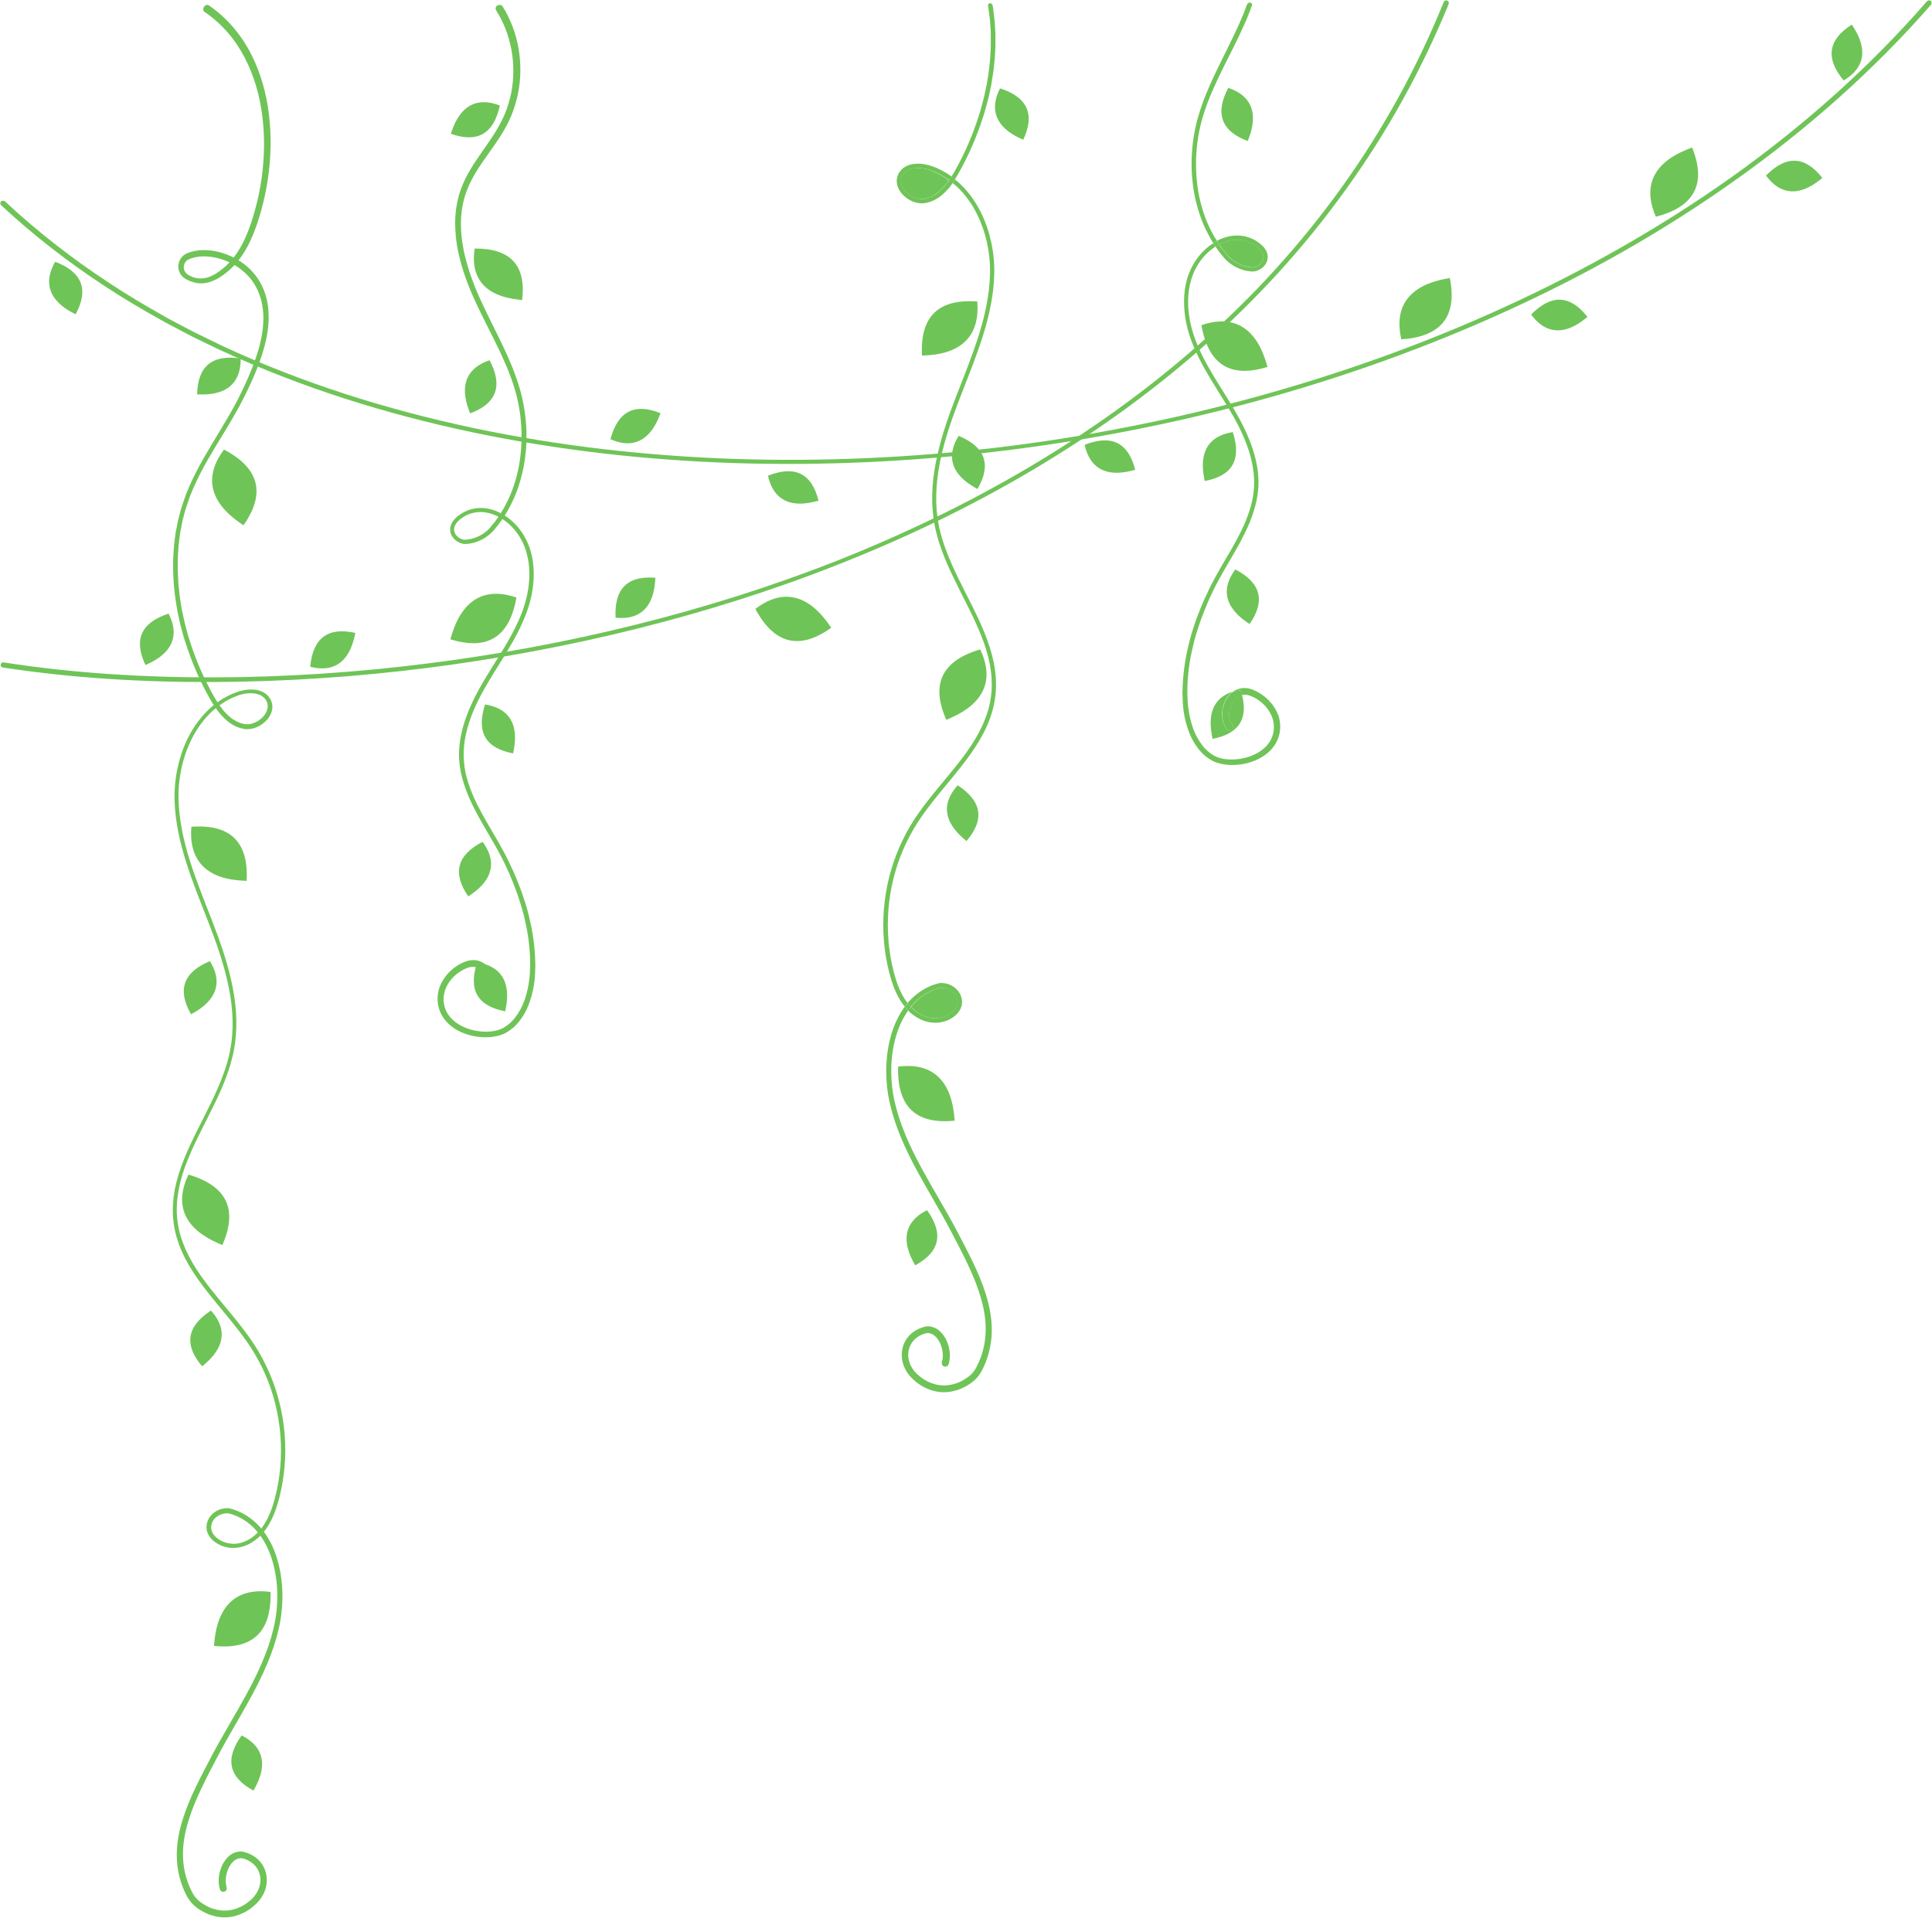 <?xml version="1.0" encoding="UTF-8" standalone="no"?><svg xmlns="http://www.w3.org/2000/svg" xmlns:xlink="http://www.w3.org/1999/xlink" fill="#000000" height="1988.5" preserveAspectRatio="xMidYMid meet" version="1" viewBox="194.1 214.6 2003.0 1988.5" width="2003" zoomAndPan="magnify"><g fill="#6fc457" id="change1_1"><path d="M715.2,221.3c16.8,26.8,22.1,60,15.9,90.7c-1.7,7.7-3.9,15.2-6.9,22.5c-0.8,1.8-1.6,3.6-2.4,5.4 c-0.4,0.9-0.8,1.8-1.3,2.7l-1.4,2.6c-1.8,3.5-3.9,6.8-5.9,10.1c-8.3,13.1-17.9,25-25.7,37.9c-3.9,6.4-7.3,13.1-9.8,20l-1.8,5.3 c-0.5,1.8-0.9,3.6-1.4,5.4c-0.5,1.8-0.7,3.6-1.1,5.5c-0.3,1.8-0.7,3.7-0.8,5.5c-0.9,7.4-0.8,14.9-0.2,22.3c0.2,1.9,0.3,3.7,0.6,5.6 l0.8,5.6c0.3,1.9,0.7,3.7,1,5.5c0.3,1.9,0.8,3.7,1.2,5.5c0.8,3.7,1.9,7.3,2.9,10.9c1.1,3.6,2.2,7.2,3.5,10.8 c2.5,7.1,5.3,14.2,8.4,21.1c6.2,13.9,13.2,27.4,19.9,41.2c3.4,6.9,6.7,13.8,9.8,20.8c3.1,7,6.1,14.1,8.6,21.4 c2.5,7.3,4.9,14.7,6.5,22.2c1.7,7.6,2.9,15.2,3.6,22.9c0.4,3.8,0.5,7.7,0.7,11.6c0,1.9,0,3.9,0,5.8l0,2.9c0,1-0.1,1.9-0.1,2.9 l-0.3,5.8l-0.6,5.8l-0.3,2.9l-0.4,2.9l-0.9,5.7c-2.9,15.2-7.6,30.2-15.1,43.8c-1.7,3.5-3.9,6.7-5.9,10c-1,1.6-2.2,3.2-3.4,4.8 l-1.7,2.4c-0.6,0.8-1.2,1.5-1.8,2.3l-3.7,4.5c-1.3,1.5-2.8,2.9-4.4,4.2c-3.1,2.6-6.6,4.7-10.3,6.3c-3.7,1.6-7.6,2.7-11.6,3.1 c-1,0.1-1.9,0.2-3.2,0.2c-1.1,0-2.3-0.2-3.3-0.5c-2.1-0.6-4.1-1.6-5.9-2.9c-1.7-1.3-3.2-3-4.4-4.9c-1.1-1.9-1.8-4.2-1.8-6.5 c-0.1-2.3,0.6-4.6,1.5-6.5c1-2,2.3-3.7,3.8-5.2c1.5-1.5,3.1-2.8,4.7-3.9c1.6-1.2,3.4-2.2,5.2-3.1c3.6-1.8,7.6-3,11.6-3.5 c8.1-1.1,16.3,0.6,23.5,4c14.5,6.9,25.4,19.7,31.1,34.4c2.9,7.3,4.5,15.1,5,22.9c0.6,7.8,0.1,15.6-1,23.3 c-1.2,7.7-3.2,15.2-5.8,22.5c-2.6,7.3-5.8,14.4-9.3,21.2c-14,27.5-33.2,51.7-45.2,79.5c-3,6.9-5.6,14-7.5,21.3 c-1.9,7.2-3.2,14.7-3.5,22.1c0,1.9-0.2,3.7-0.1,5.6c0,1.9,0.1,3.7,0.3,5.6l0.3,2.8c0.1,0.9,0.2,1.9,0.3,2.8l0.9,5.5 c1.6,7.3,3.9,14.5,6.7,21.4c2.8,7,6.2,13.7,9.8,20.4c3.6,6.7,7.4,13.3,11.3,19.8c3.9,6.6,7.7,13.2,11.4,20 c3.7,6.8,7,13.7,10.2,20.7c3.2,7,6,14.2,8.7,21.4c2.6,7.3,4.9,14.6,6.9,22.1c1.9,7.5,3.6,15,4.8,22.7c1.2,7.6,2,15.3,2.4,23.1 c0.1,1.9,0.1,3.9,0.2,5.8c0,1,0.1,1.9,0.1,2.9l-0.1,2.9c-0.1,3.9-0.2,7.8-0.6,11.7c-0.8,7.8-2.4,15.5-5,22.9 c-2.5,7.5-6.2,14.6-11.2,20.9c-2.6,3.1-5.4,6.1-8.7,8.4c-1.6,1.3-3.4,2.2-5.1,3.3c-1.8,1-3.8,1.8-5.8,2.4c-7.9,2.4-16.1,2.6-24,1.5 c-7.9-1.1-15.7-3.7-22.6-8c-3.4-2.2-6.7-4.8-9.4-7.9c-2.7-3.1-5-6.7-6.5-10.6c-3.1-7.8-3.1-16.8-0.3-24.7 c2.9-7.8,8.1-14.6,14.5-19.7c3.3-2.5,6.7-4.6,10.6-6.3c2-0.9,4.1-1.5,6.3-1.9c2.2-0.3,4.5-0.4,6.8,0c4.6,0.8,8.8,3.2,11.8,6.4 c3.1,3.2,5.2,7.1,6.5,11.2c1.3,4.1,1.8,8.4,1.3,12.8c-0.4,4.3-2,8.7-4.8,12.4c-1.2,1.6-3.5,1.9-5.1,0.7c-1.6-1.2-1.9-3.5-0.7-5.1 c0,0,0,0,0,0l0,0c3.8-4.7,4.4-12.2,2.4-18.5c-1-3.2-2.6-6.2-4.8-8.5c-2.2-2.4-4.9-3.9-7.9-4.5c-1.5-0.2-3-0.2-4.6,0 c-1.6,0.3-3.1,0.7-4.7,1.4c-3.2,1.4-6.3,3.2-9.1,5.3c-5.6,4.3-10.1,10.1-12.5,16.6c-2.4,6.5-2.4,13.7,0,20.2c1.2,3.2,3,6.2,5.3,8.8 c2.3,2.6,5,4.9,8,6.8c6,3.8,13,6.2,20.2,7.3c7.2,1.1,14.7,0.9,21.4-1.1c1.7-0.5,3.3-1.2,4.8-2c1.5-0.9,3.1-1.7,4.5-2.9 c2.9-2,5.4-4.7,7.7-7.4c4.5-5.7,8-12.2,10.4-19.2c2.4-7,4-14.3,4.8-21.7c0.5-3.7,0.6-7.4,0.7-11.2l0.1-2.8c0-0.9,0-1.9,0-2.8 c0-1.9,0-3.8-0.1-5.6c-0.3-7.5-1.1-15-2.2-22.5c-1.2-7.5-2.8-14.9-4.6-22.2c-1.9-7.3-4.2-14.5-6.7-21.7c-2.6-7.1-5.4-14.2-8.4-21.1 c-3.1-6.9-6.4-13.8-10-20.4c-3.6-6.7-7.4-13.3-11.3-19.9c-3.9-6.6-7.7-13.2-11.4-20c-3.6-6.8-7.1-13.7-10-20.9 c-2.9-7.2-5.3-14.6-7-22.2l-1-5.8c-0.2-1-0.3-1.9-0.4-2.9l-0.3-2.9c-0.2-1.9-0.3-3.9-0.3-5.9c-0.1-2,0-3.9,0.1-5.9 c0.3-7.8,1.7-15.6,3.7-23.1c2-7.5,4.7-14.8,7.8-21.9c6.2-14.2,14.1-27.4,22.2-40.4c8.1-13,16.3-25.8,23.2-39.3 c3.4-6.7,6.6-13.6,9.1-20.7c2.5-7.1,4.5-14.4,5.6-21.8c2.3-14.8,1.6-30.2-3.8-44c-2.7-6.9-6.6-13.3-11.5-18.8 c-4.9-5.5-10.8-10.1-17.5-13.2c-6.6-3.1-14-4.6-21.1-3.6c-3.5,0.5-7,1.5-10.2,3.1c-1.6,0.8-3.2,1.7-4.6,2.8c-1.5,1-2.9,2.1-4.1,3.4 c-2.4,2.5-4.1,5.5-4,8.6c0,3.1,1.8,6,4.5,8c1.3,1,2.8,1.7,4.3,2.2c0.8,0.2,1.5,0.3,2.3,0.3c0.7,0,1.7-0.1,2.6-0.2 c3.6-0.4,7.1-1.4,10.4-2.8c3.3-1.4,6.4-3.3,9.2-5.6c1.4-1.2,2.7-2.4,3.8-3.8l3.6-4.3c0.6-0.7,1.2-1.4,1.8-2.2l1.6-2.3 c1.1-1.5,2.2-3,3.2-4.6c2-3.2,4-6.3,5.7-9.7c7.2-13.2,11.8-27.7,14.5-42.5l0.8-5.6l0.4-2.8l0.3-2.8l0.5-5.6l0.3-5.6 c0-0.9,0.1-1.9,0.1-2.8l0-2.8c0-1.9,0-3.8,0-5.7c-0.2-3.8-0.3-7.5-0.7-11.3c-0.6-7.5-1.9-15-3.5-22.3c-1.6-7.4-3.9-14.6-6.4-21.7 c-2.5-7.1-5.5-14.1-8.6-21c-3.1-6.9-6.4-13.8-9.8-20.6c-6.8-13.7-13.9-27.2-20.2-41.3c-3.2-7-6.1-14.1-8.7-21.4 c-1.3-3.6-2.5-7.3-3.6-11c-1-3.7-2.2-7.4-3-11.2c-0.5-1.9-0.9-3.8-1.3-5.7c-0.4-1.9-0.8-3.8-1.1-5.7l-0.8-5.8 c-0.3-1.9-0.4-3.9-0.6-5.8c-0.6-7.8-0.8-15.6,0.1-23.4c0.1-2,0.5-3.9,0.8-5.8c0.3-1.9,0.6-3.9,1.1-5.8c0.5-1.9,0.9-3.8,1.4-5.7 l1.8-5.6c2.6-7.4,6.2-14.5,10.1-21.1c8-13.4,17.5-25.4,25.5-38.2c2-3.2,3.9-6.4,5.6-9.7l1.3-2.5c0.4-0.8,0.8-1.7,1.2-2.5 c0.8-1.7,1.6-3.4,2.3-5.1c2.8-6.9,4.9-14,6.4-21.3c5.7-29.2,0.3-60.6-15.6-85.6c-1.1-1.7-0.6-4,1.1-5 C711.8,219.1,714.1,219.6,715.2,221.3L715.2,221.3z"/><path d="M697,945c40.7,6.4,30.1,44.3,29.1,50.7C697.4,990.4,687.7,973.5,697,945z"/><path d="M694.4,1087.4c24.6,33.1-9.5,52.7-14.8,56.6C662.9,1120,667.8,1101.2,694.4,1087.4z"/><path d="M688.8,1212.4c40.7,6.4,30.1,44.3,29.1,50.7C689.1,1257.8,679.4,1240.9,688.8,1212.4z"/><path d="M686.2,472.3c-7.7,50.6,41.2,52.2,49.2,53.4C739.8,489.8,723.4,472,686.2,472.3z"/><path d="M701.7,588.1c-39.2,13.2-22.3,48.9-20.2,55.1C708.9,633,715.7,614.7,701.7,588.1z"/><path d="M712.3,324c-38.6-15-48.5,23.3-50.8,29.3C689.1,363.1,706,353.4,712.3,324z"/><path d="M729.5,834.1c-54-18.5-65.6,34.8-68.5,43.3C699.6,889.4,722.4,875,729.5,834.1z"/></g><g fill="#6fc457" id="change1_2"><path d="M410.8,220.3c18.5,12.7,33.4,30.3,43.5,50.1c10.2,19.8,16.1,41.5,18.7,63.4c2.6,21.9,2.1,44.2-1.1,66 c-1.6,10.9-3.9,21.7-6.8,32.3c-2.9,10.6-6.4,21.1-11,31.2c-4.6,10.1-10.6,19.8-18.6,27.9c-2,2-4.1,3.9-6.3,5.7 c-2.2,1.8-4.5,3.4-6.9,5c-2.4,1.6-5,2.9-7.7,4c-2.7,1.1-5.6,1.9-8.6,2.3c-1.5,0.2-3,0.2-4.5,0.2c-1.5-0.1-3-0.2-4.5-0.6 c-1.5-0.2-2.9-0.8-4.3-1.2c-0.7-0.3-1.4-0.6-2.1-0.8c-0.7-0.3-1.4-0.6-2-0.9l-1.9-1c-0.6-0.3-1.4-0.9-2.1-1.4 c-1.3-1.1-2.5-2.3-3.4-3.8c-0.9-1.4-1.5-3.1-1.9-4.7c-0.3-1.7-0.5-3.3-0.2-5c0.4-3.3,2-6.6,4.5-8.9c0.6-0.6,1.3-1.1,2-1.6 c0.7-0.4,1.5-0.9,2.2-1.2c0.7-0.3,1.4-0.6,2.1-0.8l2.1-0.7c5.6-1.7,11.4-2.2,17.1-1.8c11.4,0.7,22.4,4.5,32.1,10.3 c9.6,5.9,18,14.2,23.3,24.3c2.7,5,4.7,10.4,6,15.8c1.4,5.5,2,11.1,2.1,16.7c0.3,11.2-1.5,22.3-4.4,33c-2.9,10.7-6.7,21-11.1,31.1 c-4.4,10.1-9.1,19.9-14.3,29.6c-10.4,19.3-22.4,37.5-33.2,56.3c-5.4,9.4-10.4,19-14.7,28.8c-2.2,4.9-4.2,9.9-5.8,15 c-0.8,2.5-1.8,5.1-2.6,7.6l-2.1,7.8l-1,3.9c-0.3,1.3-0.5,2.6-0.8,4l-1.5,7.9c-0.3,1.3-0.4,2.7-0.6,4l-0.5,4l-0.5,4 c-0.2,1.3-0.4,2.7-0.4,4l-0.5,8.1c-0.1,1.3-0.2,2.7-0.2,4l0,4l0,8.1c0.1,2.7,0.3,5.4,0.4,8.1c0.1,5.4,0.8,10.7,1.4,16.1 c0.2,2.7,0.7,5.3,1.1,8l1.3,8l1.7,7.9c0.6,2.6,1.1,5.3,1.8,7.9c1.4,5.2,2.7,10.5,4.4,15.6c6.4,20.6,15,40.6,25.7,59.3 c2.7,4.6,5.6,9.1,8.9,13.2c1.6,2.1,3.5,3.9,5.3,5.8c1.9,1.7,3.9,3.4,6.1,4.7c2.2,1.3,4.4,2.5,6.8,3.3c1.2,0.5,2.4,0.7,3.6,1 c1.2,0.2,2.4,0.4,3.6,0.3c4.8-0.1,9.7-2.1,13.6-5.2c3.9-3.1,6.9-7.4,7.5-12.1c0.3-2.3-0.1-4.6-1.1-6.6c-1-2-2.7-3.9-4.6-5.2 c-4-2.6-9.2-3.3-14.3-3c-2.6,0.2-5.1,0.6-7.6,1.3c-1.3,0.3-2.5,0.7-3.7,1.2l-3.7,1.5c-9.7,4.1-18.5,10.4-25.9,18 c-7.4,7.6-13.5,16.5-18.2,26.1c-4.7,9.6-8.2,19.8-10.4,30.3c-2.2,10.5-3.2,21.2-2.9,31.9c0.6,21.5,5.3,42.8,11.8,63.4 c6.5,20.6,14.7,40.8,22.6,61.1c7.9,20.3,15.3,41,20.1,62.4c4.9,21.3,7.1,43.6,4.1,65.5c-0.8,5.5-1.7,10.9-3.2,16.2 c-0.6,2.7-1.5,5.3-2.2,8c-0.9,2.6-1.7,5.3-2.6,7.8c-3.7,10.4-8.1,20.4-12.9,30.2c-9.4,19.7-20.1,38.7-28.1,58.7 c-4.1,10-7.4,20.3-9.4,30.8c-0.9,5.3-1.7,10.6-1.9,15.9c-0.2,5.3-0.2,10.7,0.5,15.9c0.6,5.3,1.6,10.5,3.1,15.6 c1.5,5.1,3.4,10.1,5.5,15c4.4,9.8,10,19,16.2,27.8c12.5,17.6,27.2,33.7,40.6,50.9c6.7,8.6,13.2,17.5,18.8,27 c5.5,9.5,10.4,19.4,14.3,29.7c15.8,41.1,17.8,87.4,5,129.6c-3.3,10.5-7.9,21-15.5,29.6c-3.8,4.2-8.4,7.9-13.4,10.5 c-5.1,2.7-10.9,4.2-16.8,4.2c-5.8,0-11.7-1.6-16.7-4.7c-2.5-1.5-4.9-3.4-6.8-5.8c-1.9-2.4-3.4-5.3-3.9-8.4 c-0.3-1.6-0.3-3.2-0.1-4.7c0.2-1.6,0.6-3.1,1.2-4.6c0.6-1.5,1.3-2.8,2.3-4.1c0.9-1.3,2-2.4,3.1-3.4c2.3-2,5-3.5,8-4.5 c2.9-0.9,6-1.2,9-0.9c0.1,0,0.2,0,0.3,0.1l0,0c6.1,1.5,12.1,4,17.4,7.4c5.4,3.4,10.2,7.6,14.4,12.3c8.3,9.5,14,21,17.5,32.9 c3.6,11.9,5.2,24.3,5.4,36.7c0.1,12.4-1.2,24.8-4.1,36.8c-5.7,24.1-16.1,46.6-27.7,68.1c-11.6,21.5-24.5,42.2-35.7,63.7 c-5.7,10.8-11.3,21.5-16.5,32.5c-5.2,10.9-9.9,22-13.4,33.5c-3.5,11.4-5.8,23.2-5.7,35c0,11.8,2.4,23.5,7.2,34.2l1.9,4 c0.6,1.3,1.3,2.5,2,3.6c1.5,2.3,3.3,4.4,5.4,6.2c1,0.9,2.2,1.7,3.4,2.5c1.2,0.8,2.4,1.5,3.6,2.3c1.3,0.6,2.5,1.3,3.8,1.9 c1.3,0.5,2.6,1.1,4,1.5c5.4,1.7,11,2.4,16.6,1.6c5.5-0.7,10.9-2.7,15.7-5.7c0.6-0.3,1.2-0.8,1.8-1.2l1.7-1.2 c1.1-0.8,2.2-1.8,3.3-2.7c2.1-1.9,3.9-3.9,5.4-6.2c3-4.5,4.7-9.9,4.5-15.2c-0.1-2.7-0.6-5.3-1.6-7.7c-1-2.4-2.4-4.7-4.2-6.6 c-3.6-3.9-8.5-6.5-13.9-7.6l0.4,0.1c-2.9-0.2-5.6,0.7-8,2.7c-2.4,1.9-4.3,4.7-5.8,7.8c-1.4,3.1-2.3,6.4-2.7,9.8 c-0.4,3.4-0.1,6.8,0.8,9.8l0,0c0.6,1.9-0.5,4-2.4,4.6s-4-0.5-4.6-2.4l0,0c-1.3-4.2-1.5-8.6-1.1-12.7c0.5-4.2,1.6-8.2,3.4-12.1 c1.8-3.8,4.3-7.4,7.8-10.3c1.8-1.4,3.8-2.6,6.1-3.3c2.2-0.8,4.7-1,7-0.8c0.1,0,0.3,0,0.4,0.1c6.5,1.4,12.9,4.6,17.6,9.8 c2.3,2.6,4.2,5.6,5.4,8.8c1.3,3.2,1.9,6.7,2,10.1c0.2,6.9-2,13.7-5.8,19.2c-1.9,2.8-4.1,5.3-6.6,7.5c-1.3,1-2.4,2.1-3.7,3.1l-2,1.4 c-0.7,0.5-1.3,1-2,1.3c-5.5,3.4-11.8,5.8-18.4,6.6c-6.5,0.9-13.2,0-19.4-2c-1.6-0.4-3-1.2-4.6-1.8c-1.5-0.7-2.9-1.4-4.4-2.2 c-1.4-0.9-2.8-1.6-4.1-2.6c-1.3-1-2.6-1.8-3.9-3c-2.5-2.2-4.7-4.8-6.5-7.6c-0.9-1.4-1.7-2.9-2.4-4.3l-2-4.3 c-5-11.6-7.6-24.2-7.5-36.8c0-12.6,2.5-25,6.2-36.8c3.7-11.8,8.6-23.2,13.9-34.2c5.3-11,11.1-21.8,16.7-32.6 c11.5-21.6,24.4-42.3,35.9-63.6c11.5-21.3,21.8-43.3,27.4-66.7c2.9-11.6,4.2-23.6,4.1-35.5c-0.1-11.9-1.7-23.9-5.1-35.3 c-3.4-11.4-8.7-22.3-16.4-31.1c-3.8-4.4-8.3-8.3-13.2-11.4c-4.9-3.1-10.4-5.4-16-6.8l0.4,0.1c-2.4-0.2-4.8,0-7.1,0.7 c-2.3,0.7-4.4,1.9-6.2,3.4c-3.6,3.1-5.6,7.8-4.8,12.3c0.7,4.5,4.2,8.4,8.5,11c4.2,2.6,9.2,4,14.3,4.1c10.2,0.2,19.8-5.4,26.7-13 c6.9-7.8,11.4-17.7,14.6-27.8c12.4-41.1,10.5-86.5-4.8-126.6c-3.8-10.1-8.6-19.7-14-29c-5.4-9.3-11.8-18-18.4-26.6 c-13.3-17.1-28-33.2-40.7-51.2c-6.3-9-12.1-18.4-16.6-28.5c-2.3-5.1-4.2-10.3-5.7-15.6c-1.5-5.3-2.6-10.8-3.2-16.3 c-0.7-5.5-0.7-11.1-0.5-16.6c0.3-5.5,1-11,2-16.5c2.2-10.9,5.6-21.4,9.7-31.5c8.2-20.4,18.9-39.4,28.3-59 c4.7-9.8,9.1-19.6,12.7-29.8c1-2.5,1.7-5.1,2.6-7.7c0.7-2.6,1.6-5.1,2.2-7.8c1.4-5.2,2.3-10.5,3.1-15.8c2.9-21.3,0.7-43-4.1-64 c-4.8-21.1-12.1-41.5-20-61.8c-7.9-20.3-16.1-40.5-22.7-61.3c-6.6-20.8-11.5-42.5-12.1-64.5c-0.3-11,0.7-22.1,3-32.9 c2.3-10.8,5.8-21.4,10.7-31.3c4.9-9.9,11.2-19.2,19-27.2c7.8-8,17-14.6,27.4-19l3.9-1.5c1.3-0.5,2.7-0.9,4.1-1.3 c2.8-0.7,5.6-1.3,8.4-1.5c2.9-0.2,5.8-0.1,8.7,0.4c2.9,0.5,5.8,1.6,8.4,3.3c2.6,1.7,4.7,4.1,6.1,6.9c1.4,2.8,2,6.1,1.6,9.2 c-0.4,3.1-1.6,6-3.2,8.5c-1.6,2.5-3.7,4.7-6,6.5c-4.6,3.7-10.3,6.1-16.4,6.2c-1.5,0.1-3-0.1-4.5-0.4c-1.4-0.4-2.9-0.6-4.2-1.1 c-2.8-0.9-5.4-2.2-7.8-3.7c-2.5-1.5-4.7-3.3-6.8-5.3c-2-2-4-4-5.8-6.2c-3.6-4.3-6.6-9-9.4-13.8c-10.9-19.1-19.6-39.3-26.2-60.2 c-1.8-5.2-3-10.5-4.5-15.8c-0.8-2.6-1.3-5.3-1.9-8l-1.7-8l-1.3-8.1c-0.4-2.7-0.9-5.4-1.2-8.1c-0.6-5.5-1.3-10.9-1.5-16.4 c-0.1-2.7-0.3-5.5-0.4-8.2l0-8.2l0-4.1c0-1.4,0.2-2.7,0.2-4.1l0.5-8.2c0.1-1.4,0.2-2.7,0.4-4.1l0.5-4.1l0.5-4.1 c0.2-1.4,0.3-2.7,0.6-4.1l1.6-8.1c0.3-1.3,0.5-2.7,0.8-4l1-4l2.1-8c0.8-2.6,1.7-5.2,2.6-7.8c1.7-5.2,3.7-10.4,5.9-15.4 c4.4-10.1,9.5-19.8,14.9-29.3c10.8-19,22.8-37.2,33-56.3c5.1-9.5,9.7-19.3,14-29.2c4.2-9.9,8-20,10.8-30.4 c2.7-10.3,4.4-20.9,4.1-31.5c-0.1-5.3-0.8-10.5-2-15.6c-1.3-5.1-3.1-10-5.6-14.6c-4.8-9.2-12.5-16.7-21.4-22.2 c-8.9-5.4-19.1-8.8-29.5-9.4c-5.2-0.3-10.3,0.2-15.1,1.6l-1.8,0.6l-1.7,0.7c-0.6,0.2-0.9,0.5-1.4,0.7c-0.4,0.3-0.8,0.6-1.2,1 c-1.5,1.4-2.5,3.3-2.7,5.4c-0.2,1,0,2.1,0.1,3.1c0.3,1,0.6,2,1.2,2.8c0.5,0.9,1.2,1.6,2,2.3c0.5,0.3,0.8,0.6,1.3,0.9l1.7,0.9 c0.5,0.3,1.1,0.6,1.7,0.8l1.7,0.7c1.2,0.3,2.3,0.8,3.5,0.9c1.2,0.3,2.4,0.3,3.6,0.4c1.2,0,2.4,0,3.6-0.2c2.4-0.3,4.8-0.9,7.1-1.9 c2.3-1,4.6-2.1,6.7-3.6c2.2-1.4,4.3-2.9,6.3-4.6c2-1.7,4-3.4,5.8-5.3c7.3-7.4,12.9-16.6,17.3-26.2c4.4-9.7,7.7-19.9,10.5-30.3 c2.8-10.4,5-20.9,6.5-31.6c3-21.3,3.4-42.9,0.8-64.2c-2.6-21.3-8.5-42.2-18.3-61c-9.7-18.9-23.9-35.4-41.4-47.3l0,0 c-1.7-1.1-2.1-3.4-1-5.1C406.9,219.6,409.1,219.1,410.8,220.3L410.8,220.3z"/><path d="M443.6,586.3c0.5,41.2-38.6,37.1-45.1,37.2C399,594.3,414,581.9,443.6,586.3z"/><path d="M411.7,1211.1c21.7,35-14,51.7-19.5,55.1C377.6,1241,384.1,1222.6,411.7,1211.1z"/><path d="M412.8,1573.4c27.7,30.5-4.3,53.4-9.1,57.8C384.6,1609,387.7,1589.7,412.8,1573.4z"/><path d="M444.6,2013.9c36.8,18.5,15.2,51.4,12.3,57.2C431.2,2057.2,427.1,2038.2,444.6,2013.9z"/><path d="M368.9,850.8c18.7,36.7-18.2,50.4-24,53.3C332.4,877.7,340.4,860,368.9,850.8z"/><path d="M426.3,680.7c-34.2,45.8,13,73.1,20.2,78.5C469.8,726.2,463,700,426.3,680.7z"/><path d="M392.5,1071.8c-4.7,56.9,48.5,55.3,57.3,56.1C452,1087.5,432.9,1068.8,392.5,1071.8z"/><path d="M389.5,1432.4c-24.7,51.5,27,69.2,35.1,73.1C441,1468.5,429.3,1444.2,389.5,1432.4z"/><path d="M474.6,1865.1c-56.6-7.5-57.5,47-58.7,56C456.1,1925.2,475.7,1906.6,474.6,1865.1z"/></g><g id="change1_4"><path d="M198,901.4c36.2,5.6,72.7,9.6,109.2,12c36.6,2.5,73.2,3.6,109.9,3.5c36.7-0.1,73.3-1.4,109.9-3.8 c36.6-2.4,73.1-5.9,109.5-10.5c72.8-9.1,145-22.5,216.2-40.2c71.2-17.7,141.3-39.7,209.5-66.6c68.2-27,134.5-58.9,197.6-96.1 c63.1-37.3,123-80,178-128.6c27.4-24.3,53.7-49.9,78.3-77c24.6-27.1,47.7-55.6,69.1-85.4c42.7-59.5,78.2-124.1,105.7-192l0,0 c0.6-1.4,2.2-2.1,3.6-1.5c1.4,0.6,2.1,2.2,1.5,3.6l0,0c-27.9,68.2-63.8,133-106.9,192.7c-21.5,29.9-44.7,58.5-69.5,85.7 c-24.8,27.2-51.2,53-78.7,77.3c-55.2,48.7-115.4,91.5-178.8,128.9c-63.4,37.4-129.9,69.2-198.3,96.2c-68.4,27.1-138.7,49.2-210,67 c-71.3,17.8-143.8,31.2-216.7,40.5c-36.5,4.6-73.1,8.2-109.8,10.6c-36.7,2.5-73.4,3.8-110.2,4c-36.8,0.2-73.6-0.8-110.3-3.2 c-36.7-2.4-73.3-6.3-109.7-11.8c-1.5-0.2-2.5-1.6-2.3-3.1C195.1,902.2,196.5,901.1,198,901.4L198,901.4L198,901.4z" fill="#6fc457"/></g><g id="change1_5"><path d="M199.4,423.5c33.2,31,69.2,59,107.2,84c18.9,12.6,38.5,24.1,58.3,35.3l3.7,2.1l3.8,2l7.5,4l15.1,7.9 c5.1,2.5,10.2,5,15.3,7.5l7.7,3.7l3.8,1.9l1.9,0.9l1.9,0.9c82.6,38.3,170,65.7,259,84.6c89.1,18.8,179.9,29,270.9,32.1 c91,3,182.3-1.1,272.7-11.8c45.2-5.4,90.2-12.5,134.9-21.3c44.7-8.7,89.1-19.1,133-31.2c87.8-24.1,173.9-54.8,256.7-92.6 c82.8-37.8,162.5-82.7,236.7-135.4c74.1-52.8,142.7-113.5,202.4-182.2c1-1.1,2.7-1.3,3.9-0.3c1.1,1,1.3,2.7,0.3,3.9l0,0 c-60.2,68.9-129.3,129.7-203.8,182.5c-74.5,52.9-154.5,97.9-237.6,135.7c-83.1,37.8-169.4,68.5-257.5,92.6 c-44,12-88.5,22.4-133.3,31.1c-44.8,8.7-89.9,15.8-135.3,21.2c-90.6,10.8-182.1,15-273.4,12.1c-91.2-3-182.3-13.2-271.7-32 c-89.3-18.8-177.1-46.3-260.1-84.7l-2-0.9l-1.9-0.9l-3.9-1.9l-7.7-3.7c-5.1-2.5-10.3-5-15.4-7.5l-15.2-8l-7.6-4l-3.8-2l-3.7-2.1 c-20-11.1-39.7-22.7-58.8-35.3c-38.3-25-74.6-53.1-108.1-84.3c-1.1-1-1.2-2.8-0.1-3.9S198.3,422.5,199.4,423.5L199.4,423.5 L199.4,423.5z" fill="#6fc457"/></g><g id="change1_6"><path d="M1781.5,540.7c24.4,33.2,53.2,6.4,58.4,2.5C1822,520.2,1802.5,519.4,1781.5,540.7z" fill="#6fc457"/></g><g id="change1_7"><path d="M1318.6,675.8c8.9,40.2,46.1,27.3,52.4,25.9C1363.9,673.4,1346.4,664.8,1318.6,675.8z" fill="#6fc457"/></g><g id="change1_8"><path d="M990.3,707.8c8.9,40.2,46.1,27.3,52.4,25.9C1035.7,705.4,1018.2,696.8,990.3,707.8z" fill="#6fc457"/></g><g id="change1_9"><path d="M515.7,905.9c39.9,10.2,45.2-28.8,46.8-35.1C534.1,864.4,518.5,876.1,515.7,905.9z" fill="#6fc457"/></g><g id="change1_10"><path d="M832.3,855c41,4.4,40.6-35,41.3-41.4C844.5,811.3,830.8,825.1,832.3,855z" fill="#6fc457"/></g><g id="change1_11"><path d="M827,670c37.7,16.6,49.3-21,51.9-27C851.9,632.1,834.6,641.1,827,670z" fill="#6fc457"/></g><g id="change1_12"><path d="M251.3,486c-20.6,35.7,15.5,51.3,21.2,54.5C286.4,514.8,279.3,496.6,251.3,486z" fill="#6fc457"/></g><g id="change1_13"><path d="M2105.5,298c35.5-20.9,11.8-52.2,8.5-57.9C2089.3,255.7,2086.4,275,2105.5,298z" fill="#6fc457"/></g><g id="change1_14"><path d="M2025,396.6c24.4,33.2,53.2,6.4,58.4,2.5C2065.5,376.2,2046,375.3,2025,396.6z" fill="#6fc457"/></g><g id="change1_15"><path d="M1646.9,566.4c-12.8-55.7,41.5-61.6,50.3-63.6C1705.1,542.5,1688.4,563.7,1646.9,566.4z" fill="#6fc457"/></g><g id="change1_16"><path d="M977.2,845.9c45.4-34.6,73.2,12.3,78.7,19.5C1023.1,889,996.8,882.5,977.2,845.9z" fill="#6fc457"/></g><g id="change1_17"><path d="M1910.8,439.3c-22.9-52.4,29.3-68.2,37.6-71.8C1963.5,405,1951,429,1910.8,439.3z" fill="#6fc457"/></g><g fill="#6fc457" id="change1_18"><path d="M1461.5,472.9c0.5,0.8,1.2,1.5,1.8,2.2l3.6,4.3c1.2,1.4,2.5,2.6,3.8,3.8c2.8,2.3,5.9,4.2,9.2,5.6 c3.3,1.4,6.8,2.4,10.4,2.8c0.9,0.1,1.9,0.2,2.6,0.2c0.8,0,1.5-0.1,2.3-0.3c1.5-0.4,3-1.2,4.3-2.2c2.6-2,4.4-4.9,4.5-8 c0.1-3.1-1.6-6.1-4-8.6c-1.2-1.2-2.6-2.4-4.1-3.4c-1.5-1.1-3-1.9-4.6-2.8c-3.2-1.6-6.7-2.6-10.2-3.1c-7.1-1-14.5,0.5-21.1,3.6 c-0.6,0.3-1.2,0.6-1.8,0.9c0.6,0.9,1.2,1.7,1.8,2.6L1461.5,472.9z"/><path d="M1504.6,936.4c-3.3-2.5-6.7-4.6-10.6-6.3c-2-0.9-4.1-1.5-6.3-1.9c-2.2-0.3-4.5-0.4-6.8,0 c-3.2,0.6-6.3,1.9-8.9,3.9c2.5-0.8,5.3-1.5,8.4-2c0.6,1.7,1,3.3,1.5,5c0.1,0,0.1,0,0.2-0.1c1.5-0.2,3-0.2,4.6,0 c1.6,0.3,3.1,0.7,4.7,1.4c3.2,1.4,6.3,3.2,9.1,5.3c5.6,4.3,10.1,10.1,12.5,16.6c2.4,6.5,2.4,13.7,0,20.2c-1.2,3.2-3,6.2-5.3,8.8 c-2.3,2.6-5,4.9-8,6.8c-6,3.8-13,6.2-20.2,7.3c-7.2,1.1-14.7,0.9-21.4-1.1c-1.7-0.5-3.3-1.2-4.8-2c-1.5-0.9-3.1-1.7-4.5-2.9 c-2.9-2-5.4-4.7-7.7-7.4c-4.5-5.7-8-12.2-10.4-19.2c-2.4-7-4-14.3-4.8-21.7c-0.5-3.7-0.6-7.4-0.7-11.2l-0.1-2.8c0-0.9,0-1.9,0-2.8 c0-1.9,0-3.8,0.1-5.6c0.3-7.5,1.1-15,2.2-22.5c1.2-7.5,2.8-14.9,4.6-22.2c1.9-7.3,4.2-14.5,6.7-21.7c2.6-7.1,5.4-14.2,8.4-21.1 c3.1-6.9,6.4-13.8,10-20.4c3.6-6.7,7.4-13.3,11.3-19.9c3.9-6.6,7.7-13.2,11.4-20c3.6-6.8,7.1-13.7,10-20.9c2.9-7.2,5.3-14.6,7-22.2 l1-5.8c0.2-1,0.3-1.9,0.4-2.9l0.3-2.9c0.2-1.9,0.3-3.9,0.3-5.9c0.1-2,0-3.9-0.1-5.9c-0.3-7.8-1.7-15.6-3.7-23.1 c-2-7.5-4.7-14.8-7.8-21.9c-6.2-14.2-14.1-27.4-22.2-40.4c-8.1-13-16.3-25.8-23.2-39.3c-3.4-6.7-6.6-13.6-9.1-20.7 c-2.5-7.1-4.5-14.4-5.6-21.8c-2.3-14.8-1.6-30.2,3.8-44c2.7-6.9,6.6-13.3,11.5-18.8c3.5-3.9,7.4-7.3,11.8-10.1 c-0.4-0.6-0.9-1.2-1.3-1.8c-0.4-0.6-0.7-1.2-1.1-1.7c-11.4,7.3-20,18.4-24.9,30.9c-2.9,7.3-4.5,15.1-5,22.9 c-0.6,7.8-0.1,15.6,1,23.3c1.2,7.7,3.2,15.2,5.8,22.5c2.6,7.3,5.8,14.4,9.3,21.2c14,27.5,33.2,51.7,45.2,79.5 c3,6.9,5.6,14,7.5,21.3c1.9,7.2,3.2,14.7,3.5,22.1c0,1.9,0.2,3.7,0.1,5.6c0,1.9-0.1,3.7-0.3,5.6l-0.3,2.8c-0.1,0.9-0.2,1.9-0.3,2.8 l-0.9,5.5c-1.6,7.3-3.9,14.5-6.7,21.4c-2.8,7-6.2,13.7-9.8,20.4c-3.6,6.7-7.4,13.3-11.3,19.8c-3.9,6.6-7.7,13.2-11.4,20 c-3.7,6.8-7,13.7-10.2,20.7c-3.2,7-6,14.2-8.7,21.4c-2.6,7.3-4.9,14.6-6.9,22.1c-1.9,7.5-3.6,15-4.8,22.7c-1.2,7.6-2,15.3-2.4,23.1 c-0.1,1.9-0.1,3.9-0.2,5.8c0,1-0.1,1.9-0.1,2.9l0.1,2.9c0.1,3.9,0.2,7.8,0.6,11.7c0.8,7.8,2.4,15.5,5,22.9 c2.5,7.5,6.2,14.6,11.2,20.9c2.6,3.1,5.4,6.1,8.7,8.4c1.6,1.3,3.4,2.2,5.1,3.3c1.8,1,3.8,1.8,5.8,2.4c7.9,2.4,16.1,2.6,24,1.5 c7.9-1.1,15.7-3.7,22.6-8c3.4-2.2,6.7-4.8,9.4-7.9c2.7-3.1,5-6.7,6.5-10.6c3.1-7.8,3.1-16.8,0.3-24.7 C1516.3,948.2,1511.1,941.4,1504.6,936.4z"/><path d="M1454.2,470.3c1.3-0.8,2.6-1.6,3.9-2.2c-0.5-0.7-1-1.3-1.4-2c-0.3-0.5-0.6-1-1-1.6c-1.3,0.7-2.6,1.5-3.9,2.3 c0.4,0.6,0.7,1.2,1.1,1.7C1453.3,469.1,1453.8,469.7,1454.2,470.3z"/><path d="M1458.1,468c0.6-0.3,1.2-0.6,1.8-0.9c6.6-3.1,14-4.6,21.1-3.6c3.5,0.5,7,1.5,10.2,3.1c1.6,0.8,3.2,1.7,4.6,2.8 c1.5,1,2.9,2.1,4.1,3.4c2.4,2.5,4.1,5.5,4,8.6c0,3.1-1.8,6-4.5,8c-1.3,1-2.8,1.7-4.3,2.2c-0.8,0.2-1.5,0.3-2.3,0.3 c-0.7,0-1.7-0.1-2.6-0.2c-3.6-0.4-7.1-1.4-10.4-2.8c-3.3-1.4-6.4-3.3-9.2-5.6c-1.4-1.2-2.7-2.4-3.8-3.8l-3.6-4.3 c-0.6-0.7-1.2-1.4-1.8-2.2l-1.6-2.3C1459.3,469.7,1458.7,468.9,1458.1,468c-1.3,0.7-2.6,1.4-3.9,2.2c0.7,1,1.4,2,2.1,2.9l1.7,2.4 c0.6,0.8,1.2,1.5,1.8,2.3l3.7,4.5c1.3,1.5,2.8,2.9,4.4,4.2c3.1,2.6,6.6,4.7,10.3,6.3c3.7,1.6,7.6,2.7,11.6,3.1 c1,0.1,1.9,0.2,3.2,0.2c1.1,0,2.3-0.2,3.3-0.5c2.1-0.6,4.1-1.6,5.9-2.9c1.7-1.3,3.2-3,4.4-4.9c1.1-1.9,1.8-4.2,1.8-6.5 c0.1-2.3-0.6-4.6-1.5-6.5c-1-2-2.3-3.7-3.8-5.2c-1.5-1.5-3.1-2.8-4.7-3.9c-1.6-1.2-3.4-2.2-5.2-3.1c-3.6-1.8-7.6-3-11.6-3.5 c-8.1-1.1-16.3,0.6-23.5,4c-0.8,0.4-1.6,0.8-2.3,1.2c0.3,0.5,0.6,1,1,1.6C1457.1,466.7,1457.6,467.4,1458.1,468z"/><path d="M1451,456.3c-7.2-13.2-11.8-27.7-14.5-42.5l-0.8-5.6l-0.4-2.8l-0.3-2.8l-0.5-5.6l-0.3-5.6 c0-0.9-0.1-1.9-0.1-2.8l0-2.8c0-1.9,0-3.8,0-5.7c0.2-3.8,0.3-7.5,0.7-11.3c0.6-7.5,1.9-15,3.5-22.3c1.6-7.4,3.9-14.6,6.4-21.7 c2.5-7.1,5.5-14.1,8.6-21c3.1-6.9,6.4-13.8,9.8-20.6c6.8-13.7,13.9-27.2,20.2-41.3c3.2-7,6.1-14.1,8.7-21.4c0-0.1,0-0.1,0.1-0.2 c1.1-2.6-3.7-5.3-5.6,0c-2.3,6.6-5,13.1-7.9,19.5c-6.2,13.9-13.2,27.4-19.9,41.2c-3.4,6.9-6.7,13.8-9.8,20.8 c-3.1,7-6.1,14.1-8.6,21.4c-2.5,7.3-4.9,14.7-6.5,22.2c-1.7,7.6-2.9,15.2-3.6,22.9c-0.4,3.8-0.5,7.7-0.7,11.6c0,1.9,0,3.9,0,5.8 l0,2.9c0,1,0.1,1.9,0.1,2.9l0.3,5.8l0.6,5.8l0.3,2.9l0.4,2.9l0.9,5.7c2.9,15.2,7.6,30.2,15.1,43.8c1.4,2.9,3.1,5.6,4.8,8.3 c1.3-0.8,2.5-1.6,3.9-2.3C1454,461.8,1452.4,459.1,1451,456.3z"/><path d="M1472.2,662.6c-40.7,6.4-30.1,44.3-29.1,50.7C1471.8,708,1481.5,691.1,1472.2,662.6z"/><path d="M1474.8,805c-24.6,33.1,9.5,52.7,14.8,56.6C1506.3,837.7,1501.4,818.8,1474.8,805z"/><path d="M1474.2,939.4c-2.2,2.3-3.8,5.3-4.8,8.5c-2,6.4-1.4,13.8,2.4,18.5l0,0c0,0,0,0,0,0c1.2,1.6,0.9,3.9-0.7,5.1 c-1.6,1.2-3.9,0.9-5.1-0.7c-2.8-3.7-4.4-8.1-4.8-12.4c-0.5-4.4,0.1-8.7,1.3-12.8c1.3-4.1,3.4-8,6.5-11.2c0.9-0.9,1.9-1.8,2.9-2.6 c-30.8,10-21.6,42.8-20.7,48.8c27-5.1,37.1-20.3,30.5-45.8C1479,935.6,1476.3,937.1,1474.2,939.4z"/><path d="M1472.1,932c-1.1,0.8-2,1.6-2.9,2.6c-3.1,3.2-5.2,7.1-6.5,11.2c-1.3,4.1-1.8,8.4-1.3,12.8 c0.4,4.3,2,8.7,4.8,12.4c1.2,1.6,3.5,1.9,5.1,0.7c1.6-1.2,1.9-3.5,0.7-5.1c0,0,0,0,0,0l0,0c-3.8-4.7-4.4-12.2-2.4-18.5 c1-3.2,2.6-6.2,4.8-8.5c2.1-2.3,4.8-3.8,7.7-4.4c-0.4-1.6-0.9-3.3-1.5-5C1477.4,930.5,1474.6,931.2,1472.1,932z"/><path d="M1467.5,305.7c-14,26.6-7.2,45,20.2,55.1C1489.8,354.6,1506.7,318.9,1467.5,305.7z"/><path d="M1439.7,551.7c7.1,40.9,29.9,55.3,68.5,43.3C1505.3,586.5,1493.8,533.2,1439.7,551.7z"/></g><g fill="#6fc457" id="change1_3"><path d="M1159.4,391.4c-1.2-0.4-2.4-0.8-3.7-1.2c-2.5-0.7-5-1.1-7.6-1.3c-5.1-0.4-10.3,0.3-14.3,3 c-2,1.3-3.6,3.1-4.6,5.2c-1,2-1.4,4.3-1.1,6.6c0.6,4.6,3.7,9,7.5,12.1c3.9,3.1,8.8,5.1,13.6,5.2c1.2,0,2.4-0.1,3.6-0.3 c1.2-0.3,2.5-0.5,3.6-1c2.4-0.8,4.7-2,6.8-3.3c2.2-1.4,4.2-3,6.1-4.7c1.9-1.8,3.7-3.7,5.3-5.8c1.2-1.4,2.3-2.9,3.3-4.4 c-4.7-3.4-9.7-6.3-15-8.5L1159.4,391.4z"/><path d="M1163.9,1270.3c5,0,10-1.4,14.3-4.1c4.3-2.6,7.7-6.5,8.5-11c0.8-4.5-1.2-9.2-4.8-12.3 c-1.8-1.6-3.9-2.7-6.2-3.4c-2.2-0.7-4.6-0.9-6.9-0.7c-5.6,1.4-10.9,3.7-15.8,6.8c-4.9,3.1-9.4,7-13.2,11.4c-0.4,0.5-0.8,1-1.2,1.5 C1145.1,1265.5,1154.3,1270.5,1163.9,1270.3z"/><path d="M1168.4,1238.8c0.1,0,0.1,0,0.2,0c0.1,0,0.1,0,0.2-0.1L1168.4,1238.8z"/><path d="M1174.8,405.9c-1.6,2.1-3.5,3.9-5.3,5.8c-1.9,1.7-3.9,3.4-6.1,4.7c-2.2,1.3-4.4,2.5-6.8,3.3 c-1.2,0.5-2.4,0.7-3.6,1c-1.2,0.2-2.4,0.4-3.6,0.3c-4.8-0.1-9.7-2.1-13.6-5.2c-3.9-3.1-6.9-7.4-7.5-12.1c-0.3-2.3,0.1-4.6,1.1-6.6 c1-2,2.7-3.9,4.6-5.2c4-2.6,9.2-3.3,14.3-3c2.6,0.2,5.1,0.6,7.6,1.3c1.3,0.3,2.5,0.7,3.7,1.2l3.7,1.5c5.3,2.3,10.3,5.2,15,8.5 c0.9-1.2,1.7-2.4,2.5-3.7c-4.9-3.5-10.2-6.6-15.7-9l-3.9-1.5c-1.3-0.5-2.7-0.9-4.1-1.3c-2.8-0.7-5.6-1.3-8.4-1.5 c-2.9-0.2-5.8-0.1-8.7,0.4c-2.9,0.5-5.8,1.6-8.4,3.3c-2.6,1.7-4.7,4.1-6.1,6.9c-1.4,2.8-2,6.1-1.6,9.2c0.4,3.1,1.6,6,3.2,8.5 c1.6,2.5,3.7,4.7,6,6.5c4.6,3.7,10.3,6.1,16.4,6.2c1.5,0.1,3-0.1,4.5-0.4c1.4-0.4,2.9-0.6,4.2-1.1c2.8-0.9,5.4-2.2,7.8-3.7 c2.5-1.5,4.7-3.3,6.8-5.3c2-2,4-4,5.8-6.2c1.2-1.5,2.3-3,3.4-4.5c-1.2-1-2.4-1.9-3.6-2.8C1177,403,1176,404.5,1174.8,405.9z"/><path d="M1178.1,401.5c1.2,0.9,2.4,1.8,3.6,2.8c0.9-1.2,1.7-2.5,2.5-3.7c-1.2-1-2.4-1.9-3.6-2.8 C1179.8,399,1179,400.2,1178.1,401.5z"/><path d="M1218.6,221.7c0.3,1.3,0.4,2.7,0.6,4l0.5,4l0.5,4c0.2,1.3,0.4,2.7,0.4,4l0.5,8.1c0.1,1.3,0.2,2.7,0.2,4l0,4 l0,8.1c-0.1,2.7-0.3,5.4-0.4,8.1c-0.1,5.4-0.8,10.7-1.4,16.1c-0.2,2.7-0.7,5.3-1.1,8l-1.3,8l-1.7,7.9c-0.6,2.6-1.1,5.3-1.8,7.9 c-1.4,5.2-2.7,10.5-4.4,15.6c-6.4,20.6-15,40.6-25.7,59.3c-1,1.7-2,3.4-3.1,5.1c1.2,0.9,2.5,1.8,3.6,2.8c1.2-1.8,2.3-3.7,3.4-5.6 c10.9-19.1,19.6-39.3,26.2-60.2c1.8-5.2,3-10.5,4.5-15.8c0.8-2.6,1.3-5.3,1.9-8l1.7-8l1.3-8.1c0.4-2.7,0.9-5.4,1.2-8.1 c0.6-5.5,1.3-10.9,1.5-16.4c0.1-2.7,0.3-5.5,0.4-8.2l0-8.2l0-4.1c0-1.4-0.2-2.7-0.2-4.1l-0.5-8.2c-0.1-1.4-0.2-2.7-0.4-4.1 l-0.5-4.1l-0.5-4.1c-0.2-1.4-0.3-2.7-0.6-4.1l-0.1-0.7c-0.6-3.9-5.4-3.2-4.9,0L1218.6,221.7z"/><path d="M1133.7,1260.4c-0.6-0.6-1.1-1.3-1.6-2c-6.3,8.5-10.8,18.2-13.8,28.2c-3.6,11.9-5.2,24.3-5.4,36.7 c-0.1,12.4,1.2,24.8,4.1,36.8c5.7,24.1,16.1,46.6,27.7,68.1c11.6,21.5,24.5,42.2,35.7,63.7c5.7,10.8,11.3,21.5,16.5,32.5 c5.2,10.9,9.9,22,13.4,33.5c3.5,11.4,5.8,23.2,5.7,35c0,11.8-2.4,23.5-7.2,34.2l-1.9,4c-0.6,1.3-1.3,2.5-2,3.6 c-1.5,2.3-3.3,4.4-5.4,6.2c-1,0.9-2.2,1.7-3.4,2.5c-1.2,0.8-2.4,1.5-3.6,2.3c-1.3,0.6-2.5,1.3-3.8,1.9c-1.3,0.5-2.6,1.1-4,1.5 c-5.4,1.7-11,2.4-16.6,1.6c-5.5-0.7-10.9-2.7-15.7-5.7c-0.6-0.3-1.2-0.8-1.8-1.2l-1.7-1.2c-1.1-0.8-2.2-1.8-3.3-2.7 c-2.1-1.9-3.9-3.9-5.4-6.2c-3-4.5-4.7-9.9-4.5-15.2c0.1-2.7,0.6-5.3,1.6-7.7c1-2.4,2.4-4.7,4.2-6.6c3.5-3.8,8.4-6.4,13.6-7.5 c-0.1,0-0.1,0-0.2,0l0.4-0.1c-0.1,0-0.2,0-0.2,0.1c2.8-0.2,5.5,0.8,7.8,2.7c2.4,1.9,4.3,4.7,5.8,7.8c1.4,3.1,2.3,6.4,2.7,9.8 c0.4,3.4,0.1,6.8-0.8,9.8l0,0c-0.6,1.9,0.5,4,2.4,4.6s4-0.5,4.6-2.4l0,0c1.3-4.2,1.5-8.6,1.1-12.7c-0.5-4.2-1.6-8.2-3.4-12.1 c-1.8-3.8-4.3-7.4-7.8-10.3c-1.8-1.4-3.8-2.6-6.1-3.3c-2.2-0.8-4.7-1-7-0.8c-0.1,0-0.3,0-0.4,0.1c-6.5,1.4-12.9,4.6-17.6,9.8 c-2.3,2.6-4.2,5.6-5.4,8.8c-1.3,3.2-1.9,6.7-2,10.1c-0.2,6.9,2,13.7,5.8,19.2c1.9,2.8,4.1,5.3,6.6,7.5c1.3,1,2.4,2.1,3.7,3.1l2,1.4 c0.7,0.5,1.3,1,2,1.3c5.5,3.4,11.8,5.8,18.4,6.6c6.5,0.9,13.2,0,19.4-2c1.6-0.4,3-1.2,4.6-1.8c1.5-0.7,2.9-1.4,4.4-2.2 c1.4-0.9,2.8-1.6,4.1-2.6c1.3-1,2.6-1.8,3.9-3c2.5-2.2,4.7-4.8,6.5-7.6c0.9-1.4,1.7-2.9,2.4-4.3l2-4.3c5-11.6,7.6-24.2,7.5-36.8 c0-12.6-2.5-25-6.2-36.8c-3.7-11.8-8.6-23.2-13.9-34.2c-5.3-11-11.1-21.8-16.7-32.6c-11.5-21.6-24.4-42.3-35.9-63.6 c-11.5-21.3-21.8-43.3-27.4-66.7c-2.9-11.6-4.2-23.6-4.1-35.5c0.1-11.9,1.7-23.9,5.1-35.3c2.7-9.2,6.8-18.1,12.3-25.8 C1134.8,1261.6,1134.2,1261,1133.7,1260.4z"/><path d="M1133.7,1260.4c0.6,0.6,1.2,1.3,1.8,1.9c0.9-1.3,1.9-2.5,2.9-3.7c-0.4-0.4-0.8-0.8-1.2-1.2 c-0.7-0.8-1.5-1.7-2.2-2.6c-1,1.2-2,2.5-3,3.7C1132.6,1259,1133.1,1259.7,1133.7,1260.4z"/><path d="M1155.1,1596.5c0.1,0,0.1,0,0.2,0c0.1,0,0.2,0,0.2-0.1L1155.1,1596.5z"/><path d="M1189,410.9c7.4,7.6,13.5,16.5,18.2,26.1c4.7,9.6,8.2,19.8,10.4,30.3c2.2,10.5,3.2,21.2,2.9,31.9 c-0.6,21.5-5.3,42.8-11.8,63.4c-6.5,20.6-14.7,40.8-22.6,61.1c-7.9,20.3-15.3,41-20.1,62.4c-4.9,21.3-7.1,43.6-4.1,65.5 c0.8,5.5,1.7,10.9,3.2,16.2c0.6,2.7,1.5,5.3,2.2,8c0.9,2.6,1.7,5.3,2.6,7.8c3.7,10.4,8.1,20.4,12.9,30.2 c9.4,19.7,20.1,38.7,28.1,58.7c4.1,10,7.4,20.3,9.4,30.8c0.9,5.3,1.7,10.6,1.9,15.9c0.2,5.3,0.2,10.7-0.5,15.9 c-0.6,5.3-1.6,10.5-3.1,15.6c-1.5,5.1-3.4,10.1-5.5,15c-4.4,9.8-10,19-16.2,27.8c-12.5,17.6-27.2,33.7-40.6,50.9 c-6.7,8.6-13.2,17.5-18.8,27c-5.5,9.5-10.4,19.4-14.3,29.7c-15.8,41.1-17.8,87.4-5,129.6c3,9.7,7.3,19.4,13.9,27.6 c0.9-1.3,1.9-2.5,3-3.7c-5.7-7.3-9.6-16.1-12.4-25.2c-12.4-41.1-10.5-86.5,4.8-126.6c3.8-10.1,8.6-19.7,14-29 c5.4-9.3,11.8-18,18.4-26.6c13.3-17.1,28-33.2,40.7-51.2c6.3-9,12.1-18.4,16.6-28.5c2.3-5.1,4.2-10.3,5.7-15.6 c1.5-5.3,2.6-10.8,3.2-16.3c0.7-5.5,0.7-11.1,0.5-16.6c-0.3-5.5-1-11-2-16.5c-2.2-10.9-5.6-21.4-9.7-31.5 c-8.2-20.4-18.9-39.4-28.3-59c-4.7-9.8-9.1-19.6-12.7-29.8c-1-2.5-1.7-5.1-2.6-7.7c-0.7-2.6-1.6-5.1-2.2-7.8 c-1.4-5.2-2.3-10.5-3.1-15.8c-2.9-21.3-0.7-43,4.1-64c4.8-21.1,12.1-41.5,20-61.8c7.9-20.3,16.1-40.5,22.7-61.3 c6.6-20.8,11.5-42.5,12.1-64.5c0.3-11-0.7-22.1-3-32.9c-2.3-10.8-5.8-21.4-10.7-31.3c-4.9-9.9-11.2-19.2-19-27.2 c-2.5-2.6-5.2-5-8-7.3c-0.8,1.3-1.6,2.5-2.5,3.7C1184.3,406.3,1186.7,408.5,1189,410.9z"/><path d="M1138.3,1258.5c0.4-0.5,0.8-1,1.2-1.5c3.8-4.4,8.3-8.3,13.2-11.4c4.9-3.1,10.2-5.3,15.8-6.8 c-0.1,0-0.1,0-0.2,0l0.4-0.1c-0.1,0-0.1,0-0.2,0.1c2.3-0.2,4.7,0,6.9,0.7c2.3,0.7,4.4,1.9,6.2,3.4c3.6,3.1,5.6,7.8,4.8,12.3 c-0.7,4.5-4.2,8.4-8.5,11c-4.2,2.6-9.2,4-14.3,4.1C1154.3,1270.5,1145.1,1265.5,1138.3,1258.5c-1,1.2-2,2.5-2.9,3.7 c3.4,3.4,7.4,6.4,11.7,8.6c5.1,2.7,10.9,4.2,16.8,4.2c5.8,0,11.7-1.6,16.7-4.7c2.5-1.5,4.9-3.4,6.8-5.8c1.9-2.4,3.4-5.3,3.9-8.4 c0.3-1.6,0.3-3.2,0.1-4.7c-0.2-1.6-0.6-3.1-1.2-4.6c-0.6-1.5-1.3-2.8-2.3-4.1c-0.9-1.3-2-2.4-3.1-3.4c-2.3-2-5-3.5-8-4.5 c-2.9-0.9-6-1.2-9-0.9c-0.1,0-0.2,0-0.3,0.1l0,0c-6.1,1.5-12.1,4-17.4,7.4c-5.4,3.4-10.2,7.6-14.4,12.3c-0.3,0.3-0.5,0.7-0.8,1 c0.7,0.9,1.4,1.8,2.2,2.6C1137.5,1257.7,1137.9,1258.1,1138.3,1258.5z"/><path d="M1188,666.5c-21.7,35,14,51.7,19.5,55.1C1222.2,696.4,1215.7,678,1188,666.5z"/><path d="M1187,1028.8c-27.7,30.5,4.3,53.4,9.1,57.8C1215.2,1064.4,1212.1,1045.2,1187,1028.8z"/><path d="M1155.2,1469.3c-36.8,18.5-15.2,51.4-12.3,57.2C1168.6,1512.6,1172.7,1493.6,1155.2,1469.3z"/><path d="M1230.9,306.2c-18.7,36.7,18.2,50.4,24,53.3C1267.4,333.2,1259.4,315.4,1230.9,306.2z"/><path d="M1207.3,527.2c-40.4-3-59.5,15.7-57.3,56.1C1158.8,582.5,1212,584.1,1207.3,527.2z"/><path d="M1210.3,887.9c-39.8,11.7-51.5,36.1-35.1,73.1C1183.3,957,1234.9,939.4,1210.3,887.9z"/><path d="M1125.2,1320.5c-1.1,41.5,18.4,60.1,58.7,56C1182.7,1367.5,1181.9,1313,1125.2,1320.5z"/></g></svg>